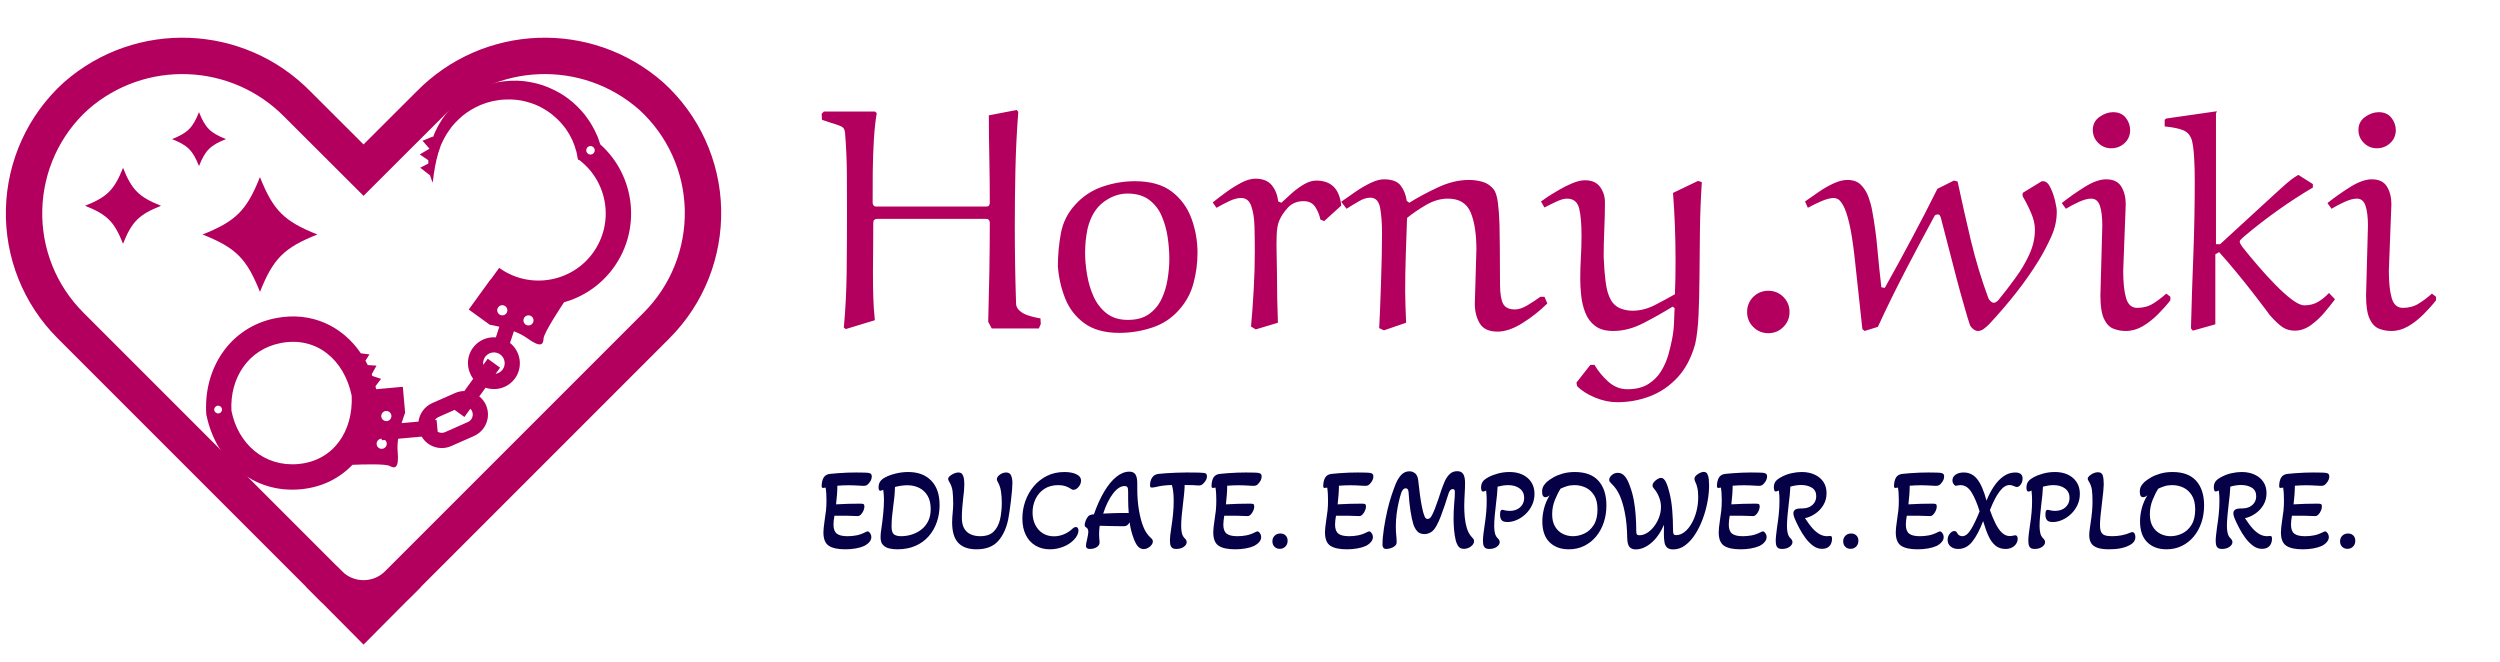 <?xml version="1.0"?>
<svg width="2000" height="530" xmlns="http://www.w3.org/2000/svg" xmlns:svg="http://www.w3.org/2000/svg" xmlns:xlink="http://www.w3.org/1999/xlink" version="1.1">
 <g class="layer">
  <title>Layer 1</title>
  <g id="svg_7" transform="matrix(1 0 0 1 0 0) matrix(0.918 0 0 0.918 162.13 43.214)" x="1" y="2.47">
   <svg data-background-color="#ffffff" height="530" id="svg_1" preserveAspectRatio="xMidYMid meet" viewBox="0 0 396 105" width="2000" x="-51.84" xmlns="http://www.w3.org/2000/svg" xmlns:xlink="http://www.w3.org/1999/xlink" y="-24.75">
    <g id="svg_2" transform="matrix(1,0,0,1,0.24,0.069)">
     <g id="svg_4">
      <svg height="104.86" id="svg_23" viewBox="0 0 395.52 104.862" width="395.52">
       <g id="svg_24">
        <svg height="104.86" id="svg_40" viewBox="0 0 561.213 148.791" width="395.52">
         <g id="svg_41" transform="matrix(1,0,0,1,165.693,20.564)">
          <svg height="107.66" id="svg_55" viewBox="0 0 395.52 107.663" width="395.52">
           <g id="svg_56">
            <svg height="107.66" id="svg_68" viewBox="0 0 395.52 107.663" width="395.52">
             <g id="svg_74">
              <svg height="71.6" id="svg_79" viewBox="0 0 395.52 71.595" width="395.52">
               <g id="svg_80" transform="matrix(1,0,0,1,0,0)">
                <svg data-palette-color="#B3005E" height="71.6" id="svg_83" viewBox="0.4 -34.5 254.93 46.15" width="395.52">
                 <path class="wordmark-text-0" d="m34.95,-1.6l0.05,0.9l-0.3,0.7l-7.45,0l-0.55,-1.05q0.1,-3.65 0.18,-7.83q0.07,-4.17 0.07,-7.82l0,0q0,-0.2 -0.12,-0.4q-0.13,-0.2 -0.48,-0.2l0,0l-17.15,0q-0.65,0 -0.65,0.6l0,0q0,1.7 -0.02,3.72q-0.03,2.03 -0.03,4.08l0,0q0,2.15 0.05,3.92q0.05,1.78 0.25,3.68l0,0l-4.6,1.4l-0.3,-0.25q0.4,-4.25 0.45,-8.95q0.05,-4.7 0.05,-9.25l0,0q0,-3.1 -0.02,-6.23q-0.03,-3.12 -0.28,-6.22l0,0q-0.05,-0.7 -0.37,-0.95q-0.33,-0.25 -1.08,-0.48q-0.75,-0.22 -2.2,-0.72l0,0l-0.05,-0.95l0.35,-0.35l8.1,0l0.25,0.25q-0.3,1.7 -0.45,4.12q-0.15,2.43 -0.18,5.08q-0.02,2.65 -0.02,4.95l0,0q0,0.2 0.13,0.4q0.12,0.2 0.47,0.2l0,0l17.3,0q0.4,0 0.5,-0.2q0.1,-0.2 0.1,-0.4l0,0q0,-3.25 -0.07,-6.93q-0.08,-3.67 -0.08,-6.87l0,0l4.4,-0.85l0.25,0.3q-0.35,4.55 -0.45,9.05q-0.1,4.5 -0.1,9.05l0,0q0,3.05 0.05,6.07q0.05,3.03 0.15,6.08l0,0q0,0.65 0.53,1.12q0.52,0.48 1.25,0.73q0.72,0.25 1.32,0.37q0.6,0.13 0.75,0.13l0,0zm12.45,2.3l0,0q-3.45,0 -5.53,-1.53q-2.07,-1.52 -3.02,-3.92q-0.95,-2.4 -1.15,-5.05l0,0q0,-2.6 0.47,-5.2q0.48,-2.6 2.28,-4.55l0,0q1.75,-1.95 4.27,-2.83q2.53,-0.87 5.13,-0.87l0,0q3.7,0 5.85,1.65q2.15,1.65 3.1,4.25q0.95,2.6 0.95,5.4l0,0q0,2.45 -0.63,4.8q-0.62,2.35 -2.27,4.2l0,0q-1.75,2 -4.28,2.82q-2.52,0.83 -5.17,0.83zm-5,-16.5l0,0q-0.2,0.95 -0.3,1.9q-0.1,0.95 -0.1,1.95l0,0q0,1.55 0.3,3.4q0.3,1.85 1.02,3.47q0.73,1.63 2.05,2.68q1.33,1.05 3.38,1.05l0,0q2.05,0 3.32,-0.9q1.28,-0.9 1.98,-2.35q0.7,-1.45 0.97,-3.15q0.28,-1.7 0.28,-3.25l0,0q0,-1.55 -0.25,-3.33q-0.25,-1.77 -0.93,-3.37q-0.67,-1.6 -2,-2.6q-1.32,-1 -3.42,-1l0,0q-2,0 -3.8,1.35q-1.8,1.35 -2.5,4.15zm40.05,-3.6l-2.7,2.45l-0.6,-0.25q-0.2,-1.05 -0.8,-1.98q-0.6,-0.92 -1.85,-0.92l0,0q-1.55,0 -2.5,1.05q-0.95,1.05 -1.35,2.05l0,0q-0.35,0.8 -0.4,2.3q-0.05,1.5 0,3.17q0.05,1.68 0.05,3.03l0,0q0,3.75 0.15,7.6l0,0l-3.5,1.05l-0.75,-0.45q0.25,-2.65 0.42,-5.75q0.18,-3.1 0.18,-6.1l0,0q0,-1.95 -0.05,-3.9q-0.05,-1.95 -0.5,-3.25q-0.45,-1.3 -1.6,-1.3l0,0q-0.85,0 -1.9,0.5q-1.05,0.5 -2,1.05l0,0l-0.6,-0.85q1,-0.8 2.17,-1.65q1.18,-0.85 2.38,-1.48q1.2,-0.62 2.2,-0.62l0,0q1.7,0 2.55,1q0.85,1 1.05,2.6l0,0l0.5,0.2q0.75,-0.7 1.67,-1.53q0.93,-0.82 1.93,-1.4q1,-0.57 1.9,-0.57l0,0q3.55,0 3.95,3.95l0,0zm10.24,18.5l0,0l-3.5,1.2l-0.75,-0.35q0.05,-0.95 0.13,-2.8q0.07,-1.85 0.15,-4.08q0.07,-2.22 0.12,-4.35q0.05,-2.12 0.05,-3.62l0,0q0,-2.5 -0.3,-4.13q-0.3,-1.62 -1.55,-1.62l0,0q-0.8,0 -1.72,0.52q-0.93,0.53 -2.03,1.23l0,0l-0.85,-1.1q1.05,-0.75 2.25,-1.58q1.2,-0.82 2.4,-1.4q1.2,-0.57 2.1,-0.57l0,0q1.9,0 2.65,1q0.75,1 0.95,2.4l0,0l0.4,0.3q2.1,-1.3 4.58,-2.45q2.47,-1.15 4.87,-1.15l0,0q1.1,0 2.13,0.3q1.02,0.3 1.72,1.15l0,0q0.5,0.6 0.7,2.17q0.2,1.58 0.25,3.51q0.05,1.92 0.05,3.52l0,0q0,3.75 0.03,5.9q0.02,2.15 0.5,3.02q0.47,0.88 1.87,0.88l0,0q0.85,0 1.95,-0.65q1.1,-0.65 2.05,-1.35l0,0l0.65,0l0.45,1.05q-1.7,1.7 -3.87,3.07q-2.18,1.38 -3.98,1.38l0,0q-2.05,0 -2.82,-1.3q-0.78,-1.3 -0.78,-3.1l0,0l0.25,-8.55q0,-3.75 -0.92,-5.9q-0.93,-2.15 -3.58,-2.15l0,0q-1.7,0 -3.4,0.97q-1.7,0.98 -3.05,2.08l0,0q-0.1,2.7 -0.2,5.8q-0.1,3.1 -0.1,5.85l0,0q0,1.05 0.05,2.22q0.05,1.18 0.1,2.68zm27,10l0,0l-0.1,-0.55l2.2,-2.8l0.65,0q0.8,1.4 2.15,2.63q1.35,1.22 3.05,1.22l0,0q2,0 3.3,-0.82q1.3,-0.83 2.05,-2.08q0.75,-1.25 1.13,-2.6q0.37,-1.35 0.57,-2.4l0,0q0.25,-1.25 0.3,-2.48q0.05,-1.22 0.1,-2.42l0,0l-0.3,-0.25q-2.1,1.3 -4.55,2.57q-2.45,1.28 -4.85,1.28l0,0q-1.8,0 -2.85,-0.8q-1.05,-0.8 -1.55,-2.08q-0.5,-1.27 -0.65,-2.7q-0.15,-1.42 -0.15,-2.67l0,0q0,-1.7 0.1,-3.35q0.1,-1.65 0.1,-3.5l0,0q0,-2.7 -0.37,-4.25q-0.38,-1.55 -1.93,-1.55l0,0q-0.65,0 -1.67,0.47q-1.03,0.48 -1.88,0.93l0,0l-0.55,-0.95q0.25,-0.2 1.05,-0.73q0.8,-0.52 1.83,-1.12q1.02,-0.6 2.12,-1.05q1.1,-0.45 1.95,-0.45l0,0q1.6,0 2.38,1.05q0.77,1.05 0.77,2.45l0,0q0,2.1 -0.1,4.25q-0.1,2.15 -0.1,4.35l0,0q0.1,2.3 0.28,3.7q0.17,1.4 0.45,2.17q0.27,0.78 0.67,1.33l0,0q0.55,0.7 1.4,1q0.85,0.3 1.75,0.3l0,0q1.8,0 3.55,-0.9q1.75,-0.9 3.15,-1.7l0,0q0.05,-1.3 0.08,-2.65q0.02,-1.35 0.02,-2.7l0,0q0,-2.7 -0.1,-5.38q-0.1,-2.67 -0.3,-5.27l0,0l3.95,-1.9l0.6,0.2q-0.25,3.8 -0.3,7.6q-0.05,3.8 -0.07,7.22q-0.03,3.43 -0.15,6.18q-0.13,2.75 -0.53,4.55l0,0q-0.9,3.25 -2.78,5.28q-1.87,2.02 -4.34,2.97q-2.48,0.95 -5.18,0.95l0,0q-1.75,0 -3.55,-0.75q-1.8,-0.75 -2.8,-1.8zm26.85,-11.7l0,0q0,-1.4 0.97,-2.38q0.98,-0.97 2.38,-0.97l0,0q1.4,0 2.37,0.97q0.98,0.98 0.98,2.38l0,0q0,1.4 -0.98,2.37q-0.97,0.98 -2.37,0.98l0,0q-1.4,0 -2.38,-0.98q-0.97,-0.97 -0.97,-2.37zm43.55,-18.2l0,0q-0.06,-0.1 -0.06,-0.3l0,0q0,-0.3 0.1,-0.35l0,0l2.86,-1.75q0.04,-0.05 0.29,-0.05l0,0q0.66,0 1.13,0.95q0.47,0.95 0.75,2.1q0.28,1.15 0.28,1.75l0,0q0,2.05 -0.88,3.97q-0.87,1.93 -1.93,3.68l0,0q-1.69,2.75 -3.69,5.27q-2,2.53 -4.2,4.88l0,0q-0.36,0.35 -0.8,0.7q-0.45,0.35 -0.95,0.35l0,0q-0.4,0 -0.8,-0.35q-0.41,-0.35 -0.5,-0.7l0,0q-0.31,-0.9 -0.85,-2.83q-0.56,-1.92 -1.21,-4.37q-0.64,-2.45 -1.29,-4.98q-0.65,-2.52 -1.21,-4.67l0,0q-0.04,-0.15 -0.14,-0.32q-0.11,-0.18 -0.3,-0.18l0,0q-0.45,0 -0.56,0.25l0,0q-2.1,3.85 -4.5,8.45q-2.39,4.6 -4.44,9.05l0,0l-2.1,0.65l-0.35,-0.3l-1.21,-11.2q-0.4,-3.6 -0.87,-5.55q-0.47,-1.95 -0.95,-2.78q-0.47,-0.82 -0.85,-1q-0.37,-0.17 -0.58,-0.17l0,0q-0.84,0 -2,0.5q-1.15,0.5 -2.15,1.05l0,0l-0.44,-1q1,-0.7 2.15,-1.5q1.15,-0.8 2.35,-1.35q1.19,-0.55 2.19,-0.55l0,0q1.36,0 2.13,0.77q0.77,0.78 1.18,1.88q0.4,1.1 0.59,2.15l0,0q0.56,3 0.83,6.05q0.27,3.05 0.63,6.1l0,0l0.54,0.1q2.16,-3.85 4.25,-7.78q2.1,-3.92 4.06,-7.87l0,0l2.6,-1.3l0.59,0.15q1,4.7 2.1,9.32q1.11,4.63 2.75,9.08l0,0q0.11,0.25 0.36,0.5q0.25,0.25 0.54,0.25l0,0q0.16,0 0.41,-0.18q0.25,-0.17 0.34,-0.32l0,0q1.31,-1.6 2.6,-3.38q1.31,-1.77 2.21,-3.72q0.9,-1.95 0.9,-3.95l0,0q0,-1.25 -0.61,-2.65q-0.6,-1.4 -1.29,-2.55zm16.94,-10.45l0,0q-0.05,1.25 -0.92,2.02q-0.88,0.78 -2.08,0.78l0,0q-1.2,0 -2.05,-0.85q-0.85,-0.85 -0.85,-2.05l0,0q0,-1.3 1.05,-2.05q1.05,-0.75 2.15,-0.75l0,0q1.3,0 2,0.88q0.7,0.87 0.7,2.02zm-0.7,11.65l0,0l-0.4,10.5q0,2.75 0.45,4.3q0.45,1.55 1.75,1.55l0,0q1.45,0 2.53,-0.68q1.07,-0.67 2.07,-1.57l0,0l0.65,0.5l0,0.55q-0.85,1.1 -1.97,2.22q-1.13,1.13 -2.4,1.88q-1.28,0.75 -2.68,0.75l0,0q-1.05,0 -1.97,-0.37q-0.93,-0.38 -1.48,-1.58q-0.55,-1.2 -0.55,-3.65l0,0l0.3,-11.05q0,-1.95 -0.37,-3.1q-0.38,-1.15 -1.38,-1.15l0,0q-0.8,0 -1.95,0.52q-1.15,0.53 -2.05,1.08l0,0l-0.65,-0.9q1.7,-1.35 3.63,-2.55q1.92,-1.2 3.37,-1.2l0,0q1.7,0 2.4,1.15q0.7,1.15 0.7,2.8zm14.25,6.3l0.65,0l6.7,-6.15q1.95,-1.8 2.95,-2.7q1,-0.9 1.55,-1.33q0.55,-0.42 1.15,-0.77l0,0l2.3,1.45l0,0.55q-2.8,1.65 -5.47,3.55q-2.68,1.9 -5.18,4l0,0q-0.25,0.2 -0.57,0.5q-0.33,0.3 -0.33,0.5l0,0q0,0.2 0.15,0.4q0.15,0.2 0.25,0.4l0,0q1.1,1.4 2.48,3q1.37,1.6 2.77,3.02q1.4,1.43 2.6,2.33q1.2,0.9 1.95,0.9l0,0q1.25,0 2.18,-0.55q0.92,-0.55 1.72,-1.4l0,0l0.95,1q-0.6,0.8 -1.57,1.97q-0.98,1.18 -2.2,2.08q-1.23,0.9 -2.58,0.9l0,0q-1.1,0 -1.9,-0.53q-0.8,-0.52 -2.05,-1.92l0,0q0,0 -0.72,-0.98q-0.73,-0.97 -1.93,-2.52q-1.2,-1.55 -2.6,-3.25q-1.4,-1.7 -2.75,-3.2l0,0l-0.6,0.35l0,11.05l-3.55,1l-0.3,-0.35q0.15,-5.9 0.38,-11.7q0.22,-5.8 0.22,-11.7l0,0q0,-1.9 -0.1,-3.6q-0.1,-1.7 -0.35,-2.7l0,0q-0.35,-1.15 -1.32,-1.58q-0.98,-0.42 -2.98,-0.62l0,0l0,-1.05l0.25,-0.2l8,-1.15l-0.15,0.35l0,20.65zm28.4,-17.95l0,0q-0.05,1.25 -0.93,2.02q-0.87,0.78 -2.07,0.78l0,0q-1.2,0 -2.05,-0.85q-0.85,-0.85 -0.85,-2.05l0,0q0,-1.3 1.05,-2.05q1.05,-0.75 2.15,-0.75l0,0q1.3,0 2,0.88q0.7,0.87 0.7,2.02zm-0.7,11.65l0,0l-0.4,10.5q0,2.75 0.45,4.3q0.45,1.55 1.75,1.55l0,0q1.45,0 2.52,-0.68q1.08,-0.67 2.08,-1.57l0,0l0.65,0.5l0,0.55q-0.85,1.1 -1.98,2.22q-1.12,1.13 -2.4,1.88q-1.27,0.75 -2.67,0.75l0,0q-1.05,0 -1.98,-0.37q-0.92,-0.38 -1.47,-1.58q-0.55,-1.2 -0.55,-3.65l0,0l0.3,-11.05q0,-1.95 -0.38,-3.1q-0.37,-1.15 -1.37,-1.15l0,0q-0.8,0 -1.95,0.52q-1.15,0.53 -2.05,1.08l0,0l-0.65,-0.9q1.7,-1.35 3.62,-2.55q1.93,-1.2 3.38,-1.2l0,0q1.7,0 2.4,1.15q0.7,1.15 0.7,2.8z" data-fill-palette-color="primary" fill="#B3005E" id="svg_84" transform="matrix(1,0,0,1,0,0)"/>
                </svg>
               </g>
              </svg>
             </g>
             <g id="svg_69" transform="matrix(1,0,0,1,0,88.497)">
              <svg height="19.17" id="svg_85" viewBox="0 0 375.744 19.166" width="375.74">
               <g id="svg_86" transform="matrix(1,0,0,1,0,0)">
                <svg data-palette-color="#060047" height="19.17" id="svg_89" viewBox="2.15 -32.7 654.74 33.4" width="375.74">
                 <path class="slogan-text-1" d="m12.2,0.65l0,0q-4.75,0 -7.02,-1.53q-2.28,-1.52 -2.28,-5.72l0,0q0,-0.85 0.13,-2.05q0.12,-1.2 0.37,-2.9l0,0q0.4,-2.45 0.6,-4.38q0.2,-1.92 0.2,-4.22l0,0q0,-1.5 -0.07,-2.9q-0.08,-1.4 -0.28,-2.65l0,0q-0.75,0.15 -1,0.15l0,0q-0.4,0 -0.55,-0.18q-0.15,-0.17 -0.15,-0.67l0,0q0,-1.05 0.25,-2.08q0.25,-1.02 0.7,-1.67l0,0q0.85,-1.2 2.6,-1.4l0,0q1.35,-0.15 3.33,-0.3q1.97,-0.15 4.05,-0.23q2.07,-0.07 3.72,-0.07l0,0q4.6,0 5.45,0.2l0,0q1.3,0.2 1.3,1.4l0,0q0,1.5 -1.05,2.75l0,0q-0.55,0.75 -1.1,1.07q-0.55,0.33 -1.55,0.28l0,0q-2.2,-0.15 -3.85,-0.2q-1.65,-0.05 -2.3,-0.05l0,0q-1.15,0 -2.37,0.05q-1.23,0.05 -2.48,0.15l0,0q0,1.75 -0.15,3.75q-0.15,2 -0.4,4.2l0,0q2.3,-0.15 5.2,-0.23q2.9,-0.07 5.15,-0.07l0,0q1,0 1.38,0.2q0.37,0.2 0.37,1.05l0,0q0,0.8 -0.42,1.77q-0.43,0.98 -1.13,1.68l0,0q-0.3,0.3 -0.65,0.47q-0.35,0.18 -0.95,0.13l0,0q-2.15,-0.1 -4.87,-0.15q-2.73,-0.05 -4.78,0l0,0q-0.2,1.15 -0.3,2.1q-0.1,0.95 -0.1,1.7l0,0q0,2.75 1.4,3.85q1.4,1.1 4.6,1.1l0,0q1.95,0 3.78,-0.35q1.82,-0.35 3.72,-1.3l0,0q0.7,-0.4 1.05,-0.4l0,0q0.55,0 1.08,0.77q0.52,0.78 0.52,1.68l0,0q0,1.1 -0.82,2.07q-0.83,0.98 -2.18,1.68l0,0q-1.55,0.7 -3.7,1.08q-2.15,0.37 -4.45,0.37zm22.3,0l0,0q-1.85,0 -3.4,-0.35q-1.55,-0.35 -2.55,-1.3l0,0q-0.75,-0.7 -1,-1.58q-0.25,-0.87 -0.25,-1.92l0,0q0,-1.7 0.3,-3.4l0,0q0.45,-2.95 0.8,-6.35q0.35,-3.4 0.35,-6.3l0,0q0,-0.9 -0.08,-2.05q-0.07,-1.15 -0.22,-2.15l0,0q-0.35,0.15 -0.68,0.27q-0.32,0.13 -0.57,0.13l0,0q-0.45,0 -0.6,-0.45q-0.15,-0.45 -0.15,-1l0,0q0,-1.45 0.67,-2.48q0.68,-1.02 2.23,-1.82l0,0q1.65,-0.9 4.32,-1.58q2.68,-0.67 5.43,-0.67l0,0q6.25,0 9.82,3.67q3.58,3.68 3.58,10.43l0,0q0,3.85 -1.18,7.27q-1.17,3.43 -3.47,6.05q-2.3,2.63 -5.65,4.1q-3.35,1.48 -7.7,1.48zm1.6,-5.6l0,0q2.25,0 4.5,-0.7q2.25,-0.7 4.07,-2.1q1.83,-1.4 2.93,-3.58q1.1,-2.17 1.1,-5.22l0,0q0,-3.45 -1.35,-5.7q-1.35,-2.25 -3.6,-3.35q-2.25,-1.1 -5,-1.1l0,0q-1.5,0 -2.98,0.25q-1.47,0.25 -2.32,0.5l0,0q-0.05,2.3 -0.28,4.47q-0.22,2.18 -0.52,4.23l0,0q-0.3,2.15 -0.48,4.2q-0.17,2.05 -0.17,4.05l0,0q0,2.5 1.02,3.27q1.03,0.78 3.08,0.78zm32.2,5.6l0,0q-5.25,0 -7.85,-2.78q-2.6,-2.77 -2.6,-8.72l0,0q0,-1 0.07,-2.1q0.08,-1.1 0.18,-2.15l0,0q0.1,-1 0.15,-2q0.05,-1 0.05,-1.8l0,0q0,-3 -0.25,-5.2q-0.25,-2.2 -1.5,-4.2l0,0q-0.4,-0.65 -0.4,-1.05l0,0q0,-0.65 0.72,-1.28q0.73,-0.62 1.73,-1.07q1,-0.45 1.9,-0.45l0,0q1.2,0 1.72,0.8q0.53,0.8 0.68,1.97q0.15,1.18 0.15,2.38l0,0q0,1.25 -0.13,2.75q-0.12,1.5 -0.37,3.25l0,0q-0.2,1.9 -0.38,3.97q-0.17,2.08 -0.17,4.18l0,0q0,2.9 1.02,4.63q1.03,1.72 2.8,2.49q1.77,0.78 3.98,0.78l0,0q3.85,0 5.79,-1.98q1.96,-1.97 2.71,-5.17l0,0q0.35,-1.45 0.54,-3.33q0.21,-1.87 0.21,-3.82l0,0q0,-2.45 -0.33,-4.7q-0.32,-2.25 -1.27,-3.95l0,0q-0.2,-0.4 -0.36,-0.7q-0.14,-0.3 -0.14,-0.65l0,0q0,-0.7 0.6,-1.38q0.6,-0.67 1.5,-1.1q0.9,-0.42 1.85,-0.42l0,0q1.6,0 2.15,1.35q0.54,1.35 0.54,3.15l0,0q0,1.1 -0.17,3.2q-0.17,2.1 -0.47,4.5q-0.3,2.4 -0.61,4.52q-0.29,2.13 -0.54,3.28l0,0q-1.25,5.95 -4.4,9.37q-3.15,3.43 -9.1,3.43zm31.34,0l0,0q-3.55,0 -6.22,-1.6q-2.68,-1.6 -4.13,-4.55q-1.45,-2.95 -1.45,-7l0,0q0,-3.85 1.25,-7.4q1.25,-3.55 3.6,-6.35q2.35,-2.8 5.65,-4.45q3.3,-1.65 7.45,-1.65l0,0q3.1,0 5.1,0.95q2,0.95 2,2.8l0,0q0,0.9 -0.47,1.77q-0.48,0.88 -1.23,1.48q-0.75,0.6 -1.55,0.6l0,0q-0.5,0 -0.8,-0.25l0,0q-1.35,-0.9 -2.65,-1.33q-1.3,-0.42 -3,-0.42l0,0q-3.55,0 -6,1.62q-2.45,1.63 -3.72,4.28q-1.28,2.65 -1.28,5.75l0,0q0,3 1.15,5.3q1.15,2.3 3.2,3.6q2.05,1.3 4.8,1.3l0,0q2.2,0 4.28,-0.88q2.07,-0.87 3.67,-2.42l0,0q0.7,-0.65 1.4,-0.65l0,0q0.6,0 0.85,0.5q0.25,0.5 0.25,1l0,0q0,0.85 -0.5,1.92q-0.5,1.08 -1.55,2.13l0,0q-1.85,1.85 -4.55,2.9q-2.7,1.05 -5.55,1.05zm40,-0.1l0,0q-1.55,0 -2.63,-1.33q-1.07,-1.32 -2.07,-4.37l0,0q-0.5,-1.5 -0.82,-2.93q-0.33,-1.42 -0.48,-2.77l0,0q-0.65,1 -1.17,1.32q-0.53,0.33 -1.53,0.33l0,0q-2.45,0 -5.2,-0.08q-2.75,-0.07 -4.9,-0.12l0,0q-0.1,0.9 -0.18,1.82q-0.07,0.93 -0.07,1.83l0,0q0,0.8 0.07,1.6q0.08,0.8 0.13,1.55l0,0q0.15,1.4 -1.1,2.25q-1.25,0.85 -3.1,0.85l0,0q-1.6,0 -1.6,-1.4l0,0q0,-0.85 0.45,-2.55l0,0q0.25,-1.15 0.4,-1.98q0.15,-0.82 0.15,-1.32l0,0q0,-1.4 -0.85,-1.9l0,0q-0.7,-0.4 -0.7,-1.05l0,0q0,-0.6 0.28,-1.45q0.27,-0.85 0.72,-1.58q0.45,-0.72 0.85,-1.02l0,0q0.35,-0.2 0.85,-0.35q0.5,-0.15 1.25,-0.2l0,0q1.95,-5.6 4.38,-9.68q2.42,-4.07 5.17,-6.3q2.75,-2.22 5.6,-2.22l0,0q1.75,0 2.55,1.17q0.8,1.18 0.8,3.93l0,0l0,2.25q0,5.05 0.75,9.3q0.75,4.25 1.85,6.9l0,0q1.1,2.8 3.05,4.6l0,0q0.6,0.5 0.8,0.87q0.2,0.38 0.2,0.78l0,0q0,0.75 -0.57,1.5q-0.58,0.75 -1.48,1.25q-0.9,0.5 -1.85,0.5zm-17.3,-15.15l0,0q2.45,-0.1 4.3,-0.18q1.85,-0.07 3.1,-0.07l0,0l3.5,0q-0.1,-1.4 -0.18,-2.95q-0.07,-1.55 -0.07,-3.25l0,0l0,-2.9q0,-1.45 -0.33,-1.93q-0.32,-0.47 -1.22,-0.47l0,0q-2.45,0 -4.9,3.2q-2.45,3.2 -4.2,8.55zm31.15,15.1l0,0q-0.6,0 -1.23,-0.2q-0.62,-0.2 -1.02,-0.95q-0.4,-0.75 -0.4,-2.3l0,0q0,-1.1 0.17,-2.7q0.18,-1.6 0.48,-3.45l0,0q0.4,-2.5 0.67,-5.28q0.28,-2.77 0.28,-5.67l0,0q0,-2.35 -0.23,-4.08q-0.22,-1.72 -0.57,-2.67l0,0q-1.9,0.05 -3.6,0.25q-1.7,0.2 -3.45,0.65l0,0q-0.45,0.05 -0.78,0.12q-0.32,0.08 -0.62,0.08l0,0q-0.45,0 -0.65,-0.18q-0.2,-0.17 -0.2,-0.87l0,0q0,-0.85 0.25,-1.78q0.25,-0.92 0.75,-1.57l0,0q0.5,-0.7 1.17,-1.03q0.68,-0.32 1.48,-0.42l0,0q1.25,-0.15 3.2,-0.28q1.95,-0.12 4.27,-0.22q2.33,-0.1 4.58,-0.1l0,0q3.65,0 5.22,0.05q1.58,0.05 2.13,0.15l0,0q0.7,0.1 0.97,0.42q0.28,0.33 0.28,1.03l0,0q0,1.35 -1.2,2.7l0,0q-0.5,0.6 -1.05,0.92q-0.55,0.33 -1.45,0.28l0,0q-0.8,-0.1 -2.35,-0.15q-1.55,-0.05 -3.45,-0.05l0,0q-0.05,1.75 -0.28,4.07q-0.22,2.33 -0.52,4.68l0,0q-0.3,2.3 -0.5,4.6q-0.2,2.3 -0.2,4.2l0,0q0,1.75 0.32,3.07q0.33,1.33 1.33,2.28l0,0q0.7,0.7 0.7,1.5l0,0q0,1.1 -1.25,2q-1.25,0.9 -3.25,0.9zm25.14,0.15l0,0q-4.75,0 -7.02,-1.53q-2.27,-1.52 -2.27,-5.72l0,0q0,-0.85 0.12,-2.05q0.13,-1.2 0.38,-2.9l0,0q0.4,-2.45 0.6,-4.38q0.19,-1.92 0.19,-4.22l0,0q0,-1.5 -0.07,-2.9q-0.07,-1.4 -0.28,-2.65l0,0q-0.75,0.15 -1,0.15l0,0q-0.4,0 -0.54,-0.18q-0.15,-0.17 -0.15,-0.67l0,0q0,-1.05 0.25,-2.08q0.25,-1.02 0.69,-1.67l0,0q0.85,-1.2 2.6,-1.4l0,0q1.36,-0.15 3.33,-0.3q1.98,-0.15 4.05,-0.23q2.08,-0.07 3.73,-0.07l0,0q4.6,0 5.45,0.2l0,0q1.3,0.2 1.3,1.4l0,0q0,1.5 -1.05,2.75l0,0q-0.56,0.75 -1.1,1.07q-0.56,0.33 -1.56,0.28l0,0q-2.19,-0.15 -3.84,-0.2q-1.66,-0.05 -2.31,-0.05l0,0q-1.14,0 -2.37,0.05q-1.23,0.05 -2.48,0.15l0,0q0,1.75 -0.15,3.75q-0.14,2 -0.39,4.2l0,0q2.29,-0.15 5.2,-0.23q2.9,-0.07 5.15,-0.07l0,0q1,0 1.37,0.2q0.38,0.2 0.38,1.05l0,0q0,0.8 -0.43,1.77q-0.42,0.98 -1.13,1.68l0,0q-0.29,0.3 -0.65,0.47q-0.35,0.18 -0.94,0.13l0,0q-2.16,-0.1 -4.88,-0.15q-2.72,-0.05 -4.78,0l0,0q-0.19,1.15 -0.29,2.1q-0.11,0.95 -0.11,1.7l0,0q0,2.75 1.4,3.85q1.41,1.1 4.6,1.1l0,0q1.96,0 3.78,-0.35q1.83,-0.35 3.72,-1.3l0,0q0.71,-0.4 1.06,-0.4l0,0q0.55,0 1.07,0.77q0.52,0.78 0.52,1.68l0,0q0,1.1 -0.82,2.07q-0.83,0.98 -2.18,1.68l0,0q-1.54,0.7 -3.69,1.08q-2.15,0.37 -4.46,0.37zm19.1,-0.2l0,0q-1.4,0 -2.27,-0.9q-0.88,-0.9 -0.88,-2.3l0,0q0,-1.45 0.95,-2.4q0.95,-0.95 2.45,-0.95l0,0q1.4,0 2.25,0.85q0.85,0.85 0.85,2.25l0,0q0,1.5 -0.95,2.47q-0.95,0.98 -2.4,0.98zm28.6,0.2l0,0q-4.75,0 -7.03,-1.53q-2.27,-1.52 -2.27,-5.72l0,0q0,-0.85 0.12,-2.05q0.13,-1.2 0.38,-2.9l0,0q0.4,-2.45 0.6,-4.38q0.2,-1.92 0.2,-4.22l0,0q0,-1.5 -0.08,-2.9q-0.07,-1.4 -0.27,-2.65l0,0q-0.75,0.15 -1,0.15l0,0q-0.4,0 -0.55,-0.18q-0.15,-0.17 -0.15,-0.67l0,0q0,-1.05 0.25,-2.08q0.25,-1.02 0.7,-1.67l0,0q0.85,-1.2 2.6,-1.4l0,0q1.35,-0.15 3.32,-0.3q1.98,-0.15 4.05,-0.23q2.08,-0.07 3.73,-0.07l0,0q4.6,0 5.45,0.2l0,0q1.3,0.2 1.3,1.4l0,0q0,1.5 -1.05,2.75l0,0q-0.55,0.75 -1.1,1.07q-0.55,0.33 -1.55,0.28l0,0q-2.2,-0.15 -3.85,-0.2q-1.65,-0.05 -2.3,-0.05l0,0q-1.15,0 -2.38,0.05q-1.22,0.05 -2.47,0.15l0,0q0,1.75 -0.15,3.75q-0.15,2 -0.4,4.2l0,0q2.3,-0.15 5.2,-0.23q2.9,-0.07 5.15,-0.07l0,0q1,0 1.37,0.2q0.38,0.2 0.38,1.05l0,0q0,0.8 -0.43,1.77q-0.42,0.98 -1.12,1.68l0,0q-0.3,0.3 -0.65,0.47q-0.35,0.18 -0.95,0.13l0,0q-2.15,-0.1 -4.88,-0.15q-2.72,-0.05 -4.77,0l0,0q-0.2,1.15 -0.3,2.1q-0.1,0.95 -0.1,1.7l0,0q0,2.75 1.4,3.85q1.4,1.1 4.6,1.1l0,0q1.95,0 3.77,-0.35q1.83,-0.35 3.73,-1.3l0,0q0.7,-0.4 1.05,-0.4l0,0q0.55,0 1.07,0.77q0.53,0.78 0.53,1.68l0,0q0,1.1 -0.83,2.07q-0.82,0.98 -2.17,1.68l0,0q-1.55,0.7 -3.7,1.08q-2.15,0.37 -4.45,0.37zm16.9,-0.15l0,0q-0.95,0 -1.3,-0.55q-0.35,-0.55 -0.35,-1.2l0,0q0,-3.1 0.62,-7.1q0.63,-4 1.53,-7.95l0,0q0.8,-3.35 1.77,-6.25q0.98,-2.9 1.73,-4.75l0,0q1.1,-2.6 2.52,-3.98q1.43,-1.37 3.33,-1.37l0,0q1.4,0 2.5,0.92q1.1,0.93 1.3,3.33l0,0q0.3,2.9 0.7,5.85q0.4,2.95 0.9,5.37q0.5,2.43 1.05,3.73l0,0q0.45,1.15 1.3,1.15l0,0q0.95,0 1.65,-1.2l0,0q0.65,-1.1 1.4,-3q0.75,-1.9 1.47,-4.03q0.73,-2.12 1.28,-3.87l0,0q0.65,-1.9 1.47,-3.83q0.83,-1.92 2.13,-3.2q1.3,-1.27 3.25,-1.27l0,0q1.8,0 2.57,1.22q0.78,1.23 0.78,3.88l0,0q0,2.05 -0.15,4.3l0,0q-0.05,1.3 -0.13,2.67q-0.07,1.38 -0.07,2.83l0,0q0,2.25 0.22,4.75q0.23,2.5 0.9,4.7q0.68,2.2 2.03,3.7l0,0q0.4,0.35 0.72,0.8q0.33,0.45 0.33,1l0,0q0,1.25 -1.33,2.27q-1.32,1.03 -3.02,1.03l0,0q-1.55,0 -2.3,-1q-0.75,-1 -1.2,-2.7l0,0q-0.5,-2.1 -0.7,-4.5q-0.2,-2.4 -0.2,-4.65l0,0q0,-3.6 0.27,-6.63q0.28,-3.02 0.28,-4.47l0,0q0,-0.8 -0.15,-1.18q-0.15,-0.37 -0.75,-0.37l0,0q-0.7,0 -1.18,0.62q-0.47,0.63 -0.77,1.73l0,0q-0.65,2.1 -1.45,4.5q-0.8,2.4 -1.68,4.7q-0.87,2.3 -1.87,4.1l0,0q-1.15,2.1 -2.48,2.82q-1.32,0.73 -2.67,0.73l0,0q-2.1,0 -3.18,-1.33q-1.07,-1.32 -1.57,-2.92l0,0q-0.65,-2.15 -1.2,-5.63q-0.55,-3.47 -0.8,-7.82l0,0q-0.1,-1.85 -1.2,-1.85l0,0q-1.2,0 -1.9,1.8l0,0q-0.6,1.8 -1.15,4.22q-0.55,2.43 -0.88,5.05q-0.32,2.63 -0.32,5.18l0,0q0,2.15 0.17,3.75q0.18,1.6 0.18,3l0,0q0,1 -0.78,1.65q-0.77,0.65 -1.82,0.95q-1.05,0.3 -1.8,0.3zm43.89,0l0,0q-0.6,0 -1.22,-0.2q-0.63,-0.2 -1.03,-0.95q-0.4,-0.75 -0.4,-2.3l0,0q0,-1.25 0.23,-3.18q0.22,-1.92 0.57,-4.12l0,0q0.35,-2.25 0.58,-4.75q0.22,-2.5 0.22,-5.05l0,0q0,-1 -0.05,-2.15q-0.05,-1.15 -0.2,-2.25l0,0q-0.35,0.2 -0.67,0.32q-0.33,0.13 -0.63,0.13l0,0q-0.85,0 -0.85,-1.65l0,0q0,-1.5 0.68,-2.53q0.67,-1.02 2.47,-1.97l0,0q1.75,-0.95 4.13,-1.58q2.37,-0.62 4.82,-0.62l0,0q4.85,0 7.78,2.55q2.92,2.55 2.92,6.8l0,0q0,2.6 -1.05,4.8q-1.05,2.2 -2.77,3.82q-1.73,1.63 -3.75,2.5q-2.03,0.88 -3.98,0.88l0,0q-1.85,0 -2.5,-0.83q-0.65,-0.82 -0.65,-2.37l0,0q0,-0.75 0.18,-1.38q0.17,-0.62 0.77,-0.62l0,0q0.15,0 0.45,0.05q0.3,0.05 0.6,0.15l0,0q0.3,0.05 0.85,0.15q0.55,0.1 1.25,0.1l0,0q2.75,0 4.48,-1.55q1.72,-1.55 1.72,-4l0,0q0,-2.55 -1.9,-4q-1.9,-1.45 -4.9,-1.45l0,0q-1.1,0 -2.25,0.17q-1.15,0.18 -2.3,0.48l0,0q-0.15,3.3 -0.7,7.5l0,0q-0.3,2.5 -0.52,4.92q-0.23,2.43 -0.23,4.43l0,0q0,1.75 0.33,3.07q0.32,1.33 1.32,2.28l0,0q0.7,0.7 0.7,1.5l0,0q0,1.1 -1.25,2q-1.25,0.9 -3.25,0.9zm34,0.15l0,0q-5.15,0 -8.22,-3.03q-3.08,-3.02 -3.08,-8.92l0,0q0,-2.65 0.73,-5.5q0.72,-2.85 2.42,-5.65l0,0q-0.95,0.85 -1.8,0.85l0,0q-1.45,0 -1.45,-2.3l0,0q0,-1.65 0.7,-2.65q0.7,-1 1.35,-1.6l0,0q1.1,-0.95 2.8,-1.93q1.7,-0.97 4,-1.62q2.3,-0.65 5.15,-0.65l0,0q6.7,0 10.08,3.77q3.37,3.78 3.37,10.48l0,0q0,3.95 -1.15,7.35q-1.15,3.4 -3.27,5.95q-2.13,2.55 -5.08,4q-2.95,1.45 -6.55,1.45zm1.75,-5.6l0,0q2.5,0 4.93,-1.15q2.42,-1.15 4,-3.68q1.57,-2.52 1.57,-6.57l0,0q0,-3.8 -1.45,-6.08q-1.45,-2.27 -3.67,-3.3q-2.23,-1.02 -4.68,-1.02l0,0q-1.85,0 -3.32,0.47q-1.48,0.48 -2.63,1.03l0,0q-1.3,2 -2.45,4.87q-1.15,2.88 -1.15,6.08l0,0q0,3.2 1.25,5.27q1.25,2.08 3.28,3.08q2.02,1 4.32,1zm26.85,5.65l0,0q-1.7,0 -2.63,-0.98q-0.92,-0.97 -1.02,-3.72l0,0q-0.05,-2.95 -0.3,-5.85q-0.25,-2.9 -0.8,-5.5l0,0q-0.75,-3.8 -2.05,-6.85q-1.3,-3.05 -3.65,-5.25l0,0q-0.4,-0.4 -0.65,-0.75q-0.25,-0.35 -0.25,-0.8l0,0q0,-1.05 1.1,-2.03q1.1,-0.97 2.6,-0.97l0,0q1.75,0 3,1.5q1.25,1.5 2.15,4.2l0,0q1.05,2.75 1.65,6q0.6,3.25 0.82,6.62q0.23,3.38 0.23,6.53l0,0q0,1.1 0.3,1.45q0.3,0.35 1.05,0.35l0,0q1.65,0 3.27,-1q1.63,-1 2.95,-2.73q1.33,-1.72 2.13,-3.82q0.8,-2.1 0.85,-4.25l0,0q0.05,-2.25 -0.78,-4.38q-0.82,-2.12 -2.12,-3.62l0,0q-0.35,-0.4 -0.53,-0.73q-0.17,-0.32 -0.17,-0.67l0,0q0,-0.8 0.65,-1.55q0.65,-0.75 1.5,-1.25q0.85,-0.5 1.45,-0.5l0,0q1.25,0 2.12,1.82q0.88,1.83 1.48,4.43l0,0q0.85,3.3 1.2,7.4q0.35,4.1 0.35,8.65l0,0q0,1.25 0.25,1.7q0.25,0.45 1.1,0.45l0,0q1.8,0 3.5,-1.3q1.7,-1.3 3.02,-3.58q1.33,-2.27 2.1,-5.2q0.78,-2.92 0.78,-6.17l0,0q0,-2.45 -0.38,-3.98q-0.37,-1.52 -0.72,-2.17l0,0q-0.5,-0.95 -0.5,-1.6l0,0q0,-0.75 0.67,-1.43q0.68,-0.67 1.63,-1.12q0.95,-0.45 1.65,-0.45l0,0q1.1,0 1.57,0.92q0.48,0.93 0.6,2.28q0.13,1.35 0.13,2.55l0,0q0,3.45 -0.73,7.22q-0.72,3.78 -2.07,7.35q-1.35,3.58 -3.23,6.45q-1.87,2.88 -4.22,4.6q-2.35,1.73 -5.05,1.73l0,0q-1.8,0 -2.65,-0.8q-0.85,-0.8 -1.1,-2.25q-0.25,-1.45 -0.25,-3.4l0,0q0,-1.15 0.02,-2.18q0.03,-1.02 0.03,-1.87l0,0q-2.3,5.15 -5.55,7.82q-3.25,2.68 -6.5,2.68zm44.7,-0.05l0,0q-4.75,0 -7.03,-1.53q-2.27,-1.52 -2.27,-5.72l0,0q0,-0.85 0.12,-2.05q0.13,-1.2 0.38,-2.9l0,0q0.4,-2.45 0.6,-4.38q0.2,-1.92 0.2,-4.22l0,0q0,-1.5 -0.08,-2.9q-0.07,-1.4 -0.27,-2.65l0,0q-0.75,0.15 -1,0.15l0,0q-0.4,0 -0.55,-0.18q-0.15,-0.17 -0.15,-0.67l0,0q0,-1.05 0.25,-2.08q0.25,-1.02 0.7,-1.67l0,0q0.85,-1.2 2.6,-1.4l0,0q1.35,-0.15 3.32,-0.3q1.98,-0.15 4.05,-0.23q2.08,-0.07 3.73,-0.07l0,0q4.6,0 5.45,0.2l0,0q1.3,0.2 1.3,1.4l0,0q0,1.5 -1.05,2.75l0,0q-0.55,0.75 -1.1,1.07q-0.55,0.33 -1.55,0.28l0,0q-2.2,-0.15 -3.85,-0.2q-1.65,-0.05 -2.3,-0.05l0,0q-1.15,0 -2.38,0.05q-1.22,0.05 -2.47,0.15l0,0q0,1.75 -0.15,3.75q-0.15,2 -0.4,4.2l0,0q2.3,-0.15 5.2,-0.23q2.9,-0.07 5.15,-0.07l0,0q1,0 1.37,0.2q0.38,0.2 0.38,1.05l0,0q0,0.8 -0.43,1.77q-0.42,0.98 -1.12,1.68l0,0q-0.3,0.3 -0.65,0.47q-0.35,0.18 -0.95,0.13l0,0q-2.15,-0.1 -4.88,-0.15q-2.72,-0.05 -4.77,0l0,0q-0.2,1.15 -0.3,2.1q-0.1,0.95 -0.1,1.7l0,0q0,2.75 1.4,3.85q1.4,1.1 4.6,1.1l0,0q1.95,0 3.77,-0.35q1.83,-0.35 3.73,-1.3l0,0q0.7,-0.4 1.05,-0.4l0,0q0.55,0 1.07,0.77q0.53,0.78 0.53,1.68l0,0q0,1.1 -0.83,2.07q-0.82,0.98 -2.17,1.68l0,0q-1.55,0.7 -3.7,1.08q-2.15,0.37 -4.45,0.37zm17.69,-0.15l0,0q-0.6,0 -1.22,-0.2q-0.63,-0.2 -1.03,-0.95q-0.4,-0.75 -0.4,-2.3l0,0q0,-1 0.18,-2.58q0.17,-1.57 0.37,-3.07l0,0q0.4,-2.5 0.73,-5.5q0.32,-3 0.32,-5.95l0,0q0,-1.05 -0.05,-2.2q-0.05,-1.15 -0.2,-2.2l0,0q-0.3,0.15 -0.67,0.27q-0.38,0.13 -0.63,0.13l0,0q-0.5,0 -0.67,-0.53q-0.18,-0.52 -0.18,-1.22l0,0q0,-1.6 0.78,-2.58q0.77,-0.97 2.32,-1.77l0,0q2.05,-1.15 4.38,-1.68q2.32,-0.52 4.42,-0.52l0,0q3.1,0 5.5,1.1q2.4,1.1 3.75,3.1q1.35,2 1.35,4.8l0,0q0,2.9 -1.37,5.15q-1.38,2.25 -3.5,3.67q-2.13,1.43 -4.33,1.88l0,0q0.8,1.25 1.73,2.5q0.92,1.25 1.87,2.25l0,0q2.85,2.95 5.8,2.95l0,0q0.8,0 1.4,-0.1l0,0q0.3,-0.05 0.53,0.22q0.22,0.28 0.22,1.08l0,0q0,0.95 -0.4,1.92q-0.4,0.98 -1.35,1.63q-0.95,0.65 -2.6,0.65l0,0q-1.95,0 -3.72,-1.3q-1.78,-1.3 -3.28,-3.32q-1.5,-2.03 -2.67,-4.28q-1.18,-2.25 -1.98,-4.15l0,0q-0.2,-0.55 -0.35,-1.08q-0.15,-0.52 -0.15,-1.02l0,0q0,-0.85 0.55,-1.4l0,0q0.4,-0.4 1.13,-0.55q0.72,-0.15 2.12,-0.15l0,0q2.65,0 4.3,-1.45q1.65,-1.45 1.65,-3.75l0,0q0,-2.5 -1.87,-3.65q-1.88,-1.15 -4.58,-1.15l0,0q-2.2,0 -4.6,0.7l0,0q-0.15,3.25 -0.7,7.45l0,0q-0.3,2.5 -0.52,4.95q-0.23,2.45 -0.23,4.45l0,0q0,1.75 0.33,3.07q0.32,1.33 1.32,2.28l0,0q0.7,0.7 0.7,1.5l0,0q0,1.1 -1.25,2q-1.25,0.9 -3.25,0.9zm29.3,-0.05l0,0q-1.4,0 -2.27,-0.9q-0.88,-0.9 -0.88,-2.3l0,0q0,-1.45 0.95,-2.4q0.95,-0.95 2.45,-0.95l0,0q1.4,0 2.25,0.85q0.85,0.85 0.85,2.25l0,0q0,1.5 -0.95,2.47q-0.95,0.98 -2.4,0.98zm28.6,0.2l0,0q-4.75,0 -7.03,-1.53q-2.27,-1.52 -2.27,-5.72l0,0q0,-0.85 0.12,-2.05q0.13,-1.2 0.38,-2.9l0,0q0.4,-2.45 0.6,-4.38q0.2,-1.92 0.2,-4.22l0,0q0,-1.5 -0.08,-2.9q-0.07,-1.4 -0.27,-2.65l0,0q-0.75,0.15 -1,0.15l0,0q-0.4,0 -0.55,-0.18q-0.15,-0.17 -0.15,-0.67l0,0q0,-1.05 0.25,-2.08q0.25,-1.02 0.7,-1.67l0,0q0.85,-1.2 2.6,-1.4l0,0q1.35,-0.15 3.32,-0.3q1.98,-0.15 4.05,-0.23q2.08,-0.07 3.73,-0.07l0,0q4.6,0 5.45,0.2l0,0q1.3,0.2 1.3,1.4l0,0q0,1.5 -1.05,2.75l0,0q-0.55,0.75 -1.1,1.07q-0.55,0.33 -1.55,0.28l0,0q-2.2,-0.15 -3.85,-0.2q-1.65,-0.05 -2.3,-0.05l0,0q-1.15,0 -2.38,0.05q-1.22,0.05 -2.47,0.15l0,0q0,1.75 -0.15,3.75q-0.15,2 -0.4,4.2l0,0q2.3,-0.15 5.2,-0.23q2.9,-0.07 5.15,-0.07l0,0q1,0 1.37,0.2q0.38,0.2 0.38,1.05l0,0q0,0.8 -0.43,1.77q-0.42,0.98 -1.12,1.68l0,0q-0.3,0.3 -0.65,0.47q-0.35,0.18 -0.95,0.13l0,0q-2.15,-0.1 -4.88,-0.15q-2.72,-0.05 -4.77,0l0,0q-0.2,1.15 -0.3,2.1q-0.1,0.95 -0.1,1.7l0,0q0,2.75 1.4,3.85q1.4,1.1 4.6,1.1l0,0q1.95,0 3.77,-0.35q1.83,-0.35 3.73,-1.3l0,0q0.7,-0.4 1.05,-0.4l0,0q0.55,0 1.07,0.77q0.53,0.78 0.53,1.68l0,0q0,1.1 -0.83,2.07q-0.82,0.98 -2.17,1.68l0,0q-1.55,0.7 -3.7,1.08q-2.15,0.37 -4.45,0.37zm17.34,-0.15l0,0q-1.95,0 -3.22,-1.05q-1.28,-1.05 -1.28,-2.8l0,0q0,-1.55 0.93,-2.68q0.92,-1.12 1.97,-1.12l0,0q0.45,0 0.73,0.25q0.27,0.25 0.52,0.7l0,0q0.25,0.6 0.85,0.92q0.6,0.33 1.25,0.33l0,0q1.9,0 3.65,-2.8l0,0q1.75,-2.8 3.75,-7.8l0,0q-1.55,-5.05 -3.45,-8.13q-1.9,-3.07 -4.7,-3.07l0,0q-0.4,0 -0.85,0.07q-0.45,0.08 -0.95,0.18l0,0q-0.5,0.15 -1.07,-0.6q-0.58,-0.75 -0.58,-1.7l0,0q0,-1.45 1.33,-2.4q1.32,-0.95 3.47,-0.95l0,0q3.5,0 5.75,2.8q2.25,2.8 4,9.2l0,0q1.35,-3.35 3.18,-6.08q1.82,-2.72 4.12,-4.32q2.3,-1.6 4.95,-1.6l0,0q3.15,0 3.15,2.6l0,0q0,1.4 -0.77,2.5q-0.78,1.1 -1.68,1.1l0,0q-0.45,0 -1.15,-0.35l0,0q-1.05,-0.5 -1.95,-0.5l0,0q-2.15,0 -4.15,2.6l0,0q-2.1,2.65 -4.25,8.1l0,0q1.15,3.25 2.4,5.75q1.25,2.5 2.75,3.92q1.5,1.43 3.4,1.43l0,0q0.55,0 0.98,-0.1q0.42,-0.1 0.72,-0.15l0,0q0.3,-0.1 0.5,-0.1l0,0q1.1,0 1.1,1.55l0,0q0,1 -0.57,1.97q-0.58,0.98 -1.73,1.63l0,0q-1.25,0.7 -2.85,0.7l0,0q-2.6,0 -4.32,-1.43q-1.73,-1.42 -2.88,-3.87l0,0q-1.2,-2.5 -2.4,-6.6l0,0q-2.2,5.75 -4.67,8.82q-2.48,3.08 -5.98,3.08zm32.6,0l0,0q-0.6,0 -1.22,-0.2q-0.63,-0.2 -1.03,-0.95q-0.4,-0.75 -0.4,-2.3l0,0q0,-1.25 0.22,-3.18q0.23,-1.92 0.58,-4.12l0,0q0.35,-2.25 0.58,-4.75q0.22,-2.5 0.22,-5.05l0,0q0,-1 -0.05,-2.15q-0.05,-1.15 -0.2,-2.25l0,0q-0.35,0.2 -0.67,0.32q-0.33,0.13 -0.63,0.13l0,0q-0.85,0 -0.85,-1.65l0,0q0,-1.5 0.68,-2.53q0.67,-1.02 2.47,-1.97l0,0q1.75,-0.95 4.12,-1.58q2.38,-0.62 4.83,-0.62l0,0q4.85,0 7.78,2.55q2.92,2.55 2.92,6.8l0,0q0,2.6 -1.05,4.8q-1.05,2.2 -2.77,3.82q-1.73,1.63 -3.75,2.5q-2.03,0.88 -3.98,0.88l0,0q-1.85,0 -2.5,-0.83q-0.65,-0.82 -0.65,-2.37l0,0q0,-0.75 0.17,-1.38q0.18,-0.62 0.78,-0.62l0,0q0.15,0 0.45,0.05q0.3,0.05 0.6,0.15l0,0q0.3,0.05 0.85,0.15q0.55,0.1 1.25,0.1l0,0q2.75,0 4.48,-1.55q1.72,-1.55 1.72,-4l0,0q0,-2.55 -1.9,-4q-1.9,-1.45 -4.9,-1.45l0,0q-1.1,0 -2.25,0.17q-1.15,0.18 -2.3,0.48l0,0q-0.15,3.3 -0.7,7.5l0,0q-0.3,2.5 -0.52,4.92q-0.23,2.43 -0.23,4.43l0,0q0,1.75 0.33,3.07q0.32,1.33 1.32,2.28l0,0q0.7,0.7 0.7,1.5l0,0q0,1.1 -1.25,2q-1.25,0.9 -3.25,0.9zm31.85,0.15l0,0q-3.4,0 -5.25,-0.75q-1.85,-0.75 -2.55,-2.1q-0.7,-1.35 -0.7,-3.2l0,0q0,-0.9 0.15,-2.03q0.15,-1.12 0.35,-2.57l0,0q0.9,-5.5 0.9,-9.75l0,0q0,-2.8 -0.23,-4.78q-0.22,-1.97 -1.32,-3.77l0,0q-0.2,-0.3 -0.35,-0.63q-0.15,-0.32 -0.15,-0.52l0,0q0,-0.6 0.7,-1.25q0.7,-0.65 1.7,-1.1q1,-0.45 1.9,-0.45l0,0q1.7,0 2.12,1.35q0.43,1.35 0.43,3.85l0,0q0,0.95 -0.2,3.02q-0.2,2.08 -0.6,5.28l0,0q-0.4,3.1 -0.6,5.35q-0.2,2.25 -0.2,3.6l0,0q0,2 0.47,3.02q0.48,1.03 1.58,1.43l0,0q1.1,0.4 3.1,0.4l0,0q2.15,0 4.1,-0.38q1.95,-0.37 3.8,-1.17l0,0q0.25,-0.1 0.45,-0.15q0.2,-0.05 0.35,-0.05l0,0q0.45,0 0.85,0.55q0.4,0.55 0.4,1.55l0,0q0,2.2 -2.4,3.45l0,0q-3.2,1.8 -8.8,1.8zm24.49,0l0,0q-5.15,0 -8.22,-3.03q-3.08,-3.02 -3.08,-8.92l0,0q0,-2.65 0.73,-5.5q0.72,-2.85 2.42,-5.65l0,0q-0.95,0.85 -1.8,0.85l0,0q-1.45,0 -1.45,-2.3l0,0q0,-1.65 0.7,-2.65q0.7,-1 1.35,-1.6l0,0q1.1,-0.95 2.8,-1.93q1.7,-0.97 4,-1.62q2.3,-0.65 5.15,-0.65l0,0q6.7,0 10.08,3.77q3.37,3.78 3.37,10.48l0,0q0,3.95 -1.15,7.35q-1.15,3.4 -3.27,5.95q-2.13,2.55 -5.08,4q-2.95,1.45 -6.55,1.45zm1.75,-5.6l0,0q2.5,0 4.93,-1.15q2.42,-1.15 4,-3.68q1.57,-2.52 1.57,-6.57l0,0q0,-3.8 -1.45,-6.08q-1.45,-2.27 -3.67,-3.3q-2.23,-1.02 -4.68,-1.02l0,0q-1.85,0 -3.32,0.47q-1.48,0.48 -2.63,1.03l0,0q-1.3,2 -2.45,4.87q-1.15,2.88 -1.15,6.08l0,0q0,3.2 1.25,5.27q1.25,2.08 3.28,3.08q2.02,1 4.32,1zm21.9,5.45l0,0q-0.6,0 -1.22,-0.2q-0.63,-0.2 -1.03,-0.95q-0.4,-0.75 -0.4,-2.3l0,0q0,-1 0.18,-2.58q0.17,-1.57 0.37,-3.07l0,0q0.4,-2.5 0.73,-5.5q0.32,-3 0.32,-5.95l0,0q0,-1.05 -0.05,-2.2q-0.05,-1.15 -0.2,-2.2l0,0q-0.3,0.15 -0.67,0.27q-0.38,0.13 -0.63,0.13l0,0q-0.5,0 -0.67,-0.53q-0.18,-0.52 -0.18,-1.22l0,0q0,-1.6 0.78,-2.58q0.77,-0.97 2.32,-1.77l0,0q2.05,-1.15 4.38,-1.68q2.32,-0.52 4.42,-0.52l0,0q3.1,0 5.5,1.1q2.4,1.1 3.75,3.1q1.35,2 1.35,4.8l0,0q0,2.9 -1.37,5.15q-1.38,2.25 -3.5,3.67q-2.13,1.43 -4.33,1.88l0,0q0.8,1.25 1.73,2.5q0.92,1.25 1.87,2.25l0,0q2.85,2.95 5.8,2.95l0,0q0.8,0 1.4,-0.1l0,0q0.3,-0.05 0.53,0.22q0.22,0.28 0.22,1.08l0,0q0,0.95 -0.4,1.92q-0.4,0.98 -1.35,1.63q-0.95,0.65 -2.6,0.65l0,0q-1.95,0 -3.72,-1.3q-1.78,-1.3 -3.28,-3.32q-1.5,-2.03 -2.67,-4.28q-1.18,-2.25 -1.98,-4.15l0,0q-0.2,-0.55 -0.35,-1.08q-0.15,-0.52 -0.15,-1.02l0,0q0,-0.85 0.55,-1.4l0,0q0.4,-0.4 1.13,-0.55q0.72,-0.15 2.12,-0.15l0,0q2.65,0 4.3,-1.45q1.65,-1.45 1.65,-3.75l0,0q0,-2.5 -1.87,-3.65q-1.88,-1.15 -4.58,-1.15l0,0q-2.2,0 -4.6,0.7l0,0q-0.15,3.25 -0.7,7.45l0,0q-0.3,2.5 -0.52,4.95q-0.23,2.45 -0.23,4.45l0,0q0,1.75 0.33,3.07q0.32,1.33 1.32,2.28l0,0q0.7,0.7 0.7,1.5l0,0q0,1.1 -1.25,2q-1.25,0.9 -3.25,0.9zm34.5,0.15l0,0q-4.75,0 -7.03,-1.53q-2.27,-1.52 -2.27,-5.72l0,0q0,-0.85 0.12,-2.05q0.13,-1.2 0.38,-2.9l0,0q0.4,-2.45 0.6,-4.38q0.2,-1.92 0.2,-4.22l0,0q0,-1.5 -0.08,-2.9q-0.07,-1.4 -0.27,-2.65l0,0q-0.75,0.15 -1,0.15l0,0q-0.4,0 -0.55,-0.18q-0.15,-0.17 -0.15,-0.67l0,0q0,-1.05 0.25,-2.08q0.25,-1.02 0.7,-1.67l0,0q0.85,-1.2 2.6,-1.4l0,0q1.35,-0.15 3.32,-0.3q1.98,-0.15 4.05,-0.23q2.08,-0.07 3.73,-0.07l0,0q4.6,0 5.45,0.2l0,0q1.3,0.2 1.3,1.4l0,0q0,1.5 -1.05,2.75l0,0q-0.55,0.75 -1.1,1.07q-0.55,0.33 -1.55,0.28l0,0q-2.2,-0.15 -3.85,-0.2q-1.65,-0.05 -2.3,-0.05l0,0q-1.15,0 -2.38,0.05q-1.22,0.05 -2.47,0.15l0,0q0,1.75 -0.15,3.75q-0.15,2 -0.4,4.2l0,0q2.3,-0.15 5.2,-0.23q2.9,-0.07 5.15,-0.07l0,0q1,0 1.37,0.2q0.38,0.2 0.38,1.05l0,0q0,0.8 -0.43,1.77q-0.42,0.98 -1.12,1.68l0,0q-0.3,0.3 -0.65,0.47q-0.35,0.18 -0.95,0.13l0,0q-2.15,-0.1 -4.88,-0.15q-2.72,-0.05 -4.77,0l0,0q-0.2,1.15 -0.3,2.1q-0.1,0.95 -0.1,1.7l0,0q0,2.75 1.4,3.85q1.4,1.1 4.6,1.1l0,0q1.95,0 3.77,-0.35q1.83,-0.35 3.73,-1.3l0,0q0.7,-0.4 1.05,-0.4l0,0q0.55,0 1.07,0.77q0.53,0.78 0.53,1.68l0,0q0,1.1 -0.83,2.07q-0.82,0.98 -2.17,1.68l0,0q-1.55,0.7 -3.7,1.08q-2.15,0.37 -4.45,0.37zm19.1,-0.2l0,0q-1.4,0 -2.28,-0.9q-0.87,-0.9 -0.87,-2.3l0,0q0,-1.45 0.95,-2.4q0.95,-0.95 2.45,-0.95l0,0q1.4,0 2.25,0.85q0.85,0.85 0.85,2.25l0,0q0,1.5 -0.95,2.47q-0.95,0.98 -2.4,0.98z" data-fill-palette-color="secondary" fill="#060047" id="svg_90" transform="matrix(1,0,0,1,0,0)"/>
                </svg>
               </g>
              </svg>
             </g>
            </svg>
           </g>
          </svg>
         </g>
        </svg>
       </g>
      </svg>
     </g>
     <rect fill="none" height="104.86" id="svg_3" width="395.52"/>
    </g>
   </svg>
  </g>
  <use id="svg_94" transform="matrix(1.38 0 0 1.38 -960.53 -126.739)" x="-93.21" xlink:href="#svg_93" y="19.97"/>
 </g>
 <defs>
  <symbol id="svg_93" viewBox="0 0 1024 1024" xmlns="http://www.w3.org/2000/svg" xmlns:xlink="http://www.w3.org/1999/xlink">
   <g id="svg_91" transform="translate(-4.354 2.301)">
    <g id="svg_92" transform="matrix(-3.157 4.365-4.365-3.157 972.153 410.847)">
     <path d="m98.45,49.41c-2.93,-3.37 -6.6,-5.24 -10.46,-5.78c-1.26,-1.59 -4.21,-5.41 -4.34,-6.4c-0.16,-1.25 -0.73,-1.92 -3.39,0.39c-0.65,0.57 -1.43,1.06 -2.23,1.49l-3.23,-3.71c0.43,-0.99 0.53,-2.08 0.25,-3.15c-0.33,-1.26 -1.13,-2.31 -2.25,-2.97l-4.48,-2.62c-0.75,-0.43 -1.6,-0.66 -2.46,-0.66c-1.73,0 -3.34,0.92 -4.21,2.42c-0.4,0.67 -0.6,1.42 -0.64,2.18l-2.23,0c-0.69,-2.2 -2.72,-3.82 -5.15,-3.82c-2.89,0 -5.24,2.29 -5.37,5.15l-2.44,0.78c-0.26,-1.01 -0.45,-2.08 -0.45,-3.07c0,-3.52 -0.88,-3.52 -1.93,-2.82s-8.59,0.97 -8.59,0.97l0.01,0.02c-3.28,-2.59 -7.41,-4.15 -11.9,-4.15c-9.94,0 -18.15,7.58 -19.15,17.26c-0.03,0.05 -0.06,0.09 -0.1,0.14c-0.26,0.36 -0.55,0.75 -0.84,1.19c-0.24,0.43 -0.5,0.9 -0.78,1.4c-0.28,0.51 -0.49,1.08 -0.76,1.66c-0.24,0.6 -0.42,1.25 -0.65,1.91c-0.34,1.36 -0.64,2.86 -0.66,4.46c-0.08,1.6 0.14,3.29 0.52,4.97c0.39,1.69 1.09,3.34 1.96,4.92c0.91,1.56 2.07,2.98 3.37,4.25l1.01,0.84c0.28,0.26 0.69,0.53 1.08,0.8c0.77,0.56 1.56,0.96 2.34,1.38c1.61,0.74 3.25,1.29 4.9,1.55c1.64,0.25 3.24,0.34 4.74,0.15c1.12,-0.09 2.17,-0.32 3.15,-0.59l-0.22,0.13l1.99,1.23l0.49,-2.14l2.15,0.94l-0.07,-2.14c0.19,-0.15 0.38,-0.29 0.56,-0.42l1.69,0.86l0.09,-2.58c0.25,-0.32 0.43,-0.61 0.58,-0.81c0.22,-0.34 0.32,-0.52 0.32,-0.52s-0.19,0.1 -0.54,0.28c-0.36,0.16 -0.81,0.49 -1.46,0.78c-0.33,0.14 -0.65,0.34 -1.03,0.52c-0.39,0.15 -0.79,0.35 -1.22,0.54c-0.87,0.37 -1.87,0.73 -2.97,1.03c-1.12,0.25 -2.35,0.46 -3.65,0.45c-1.3,0.05 -2.66,-0.17 -4.02,-0.49c-1.36,-0.35 -2.68,-0.94 -3.93,-1.66c-0.61,-0.4 -1.23,-0.79 -1.73,-1.24c-0.48,-0.33 -1.19,-1.1 -1.63,-1.52c-0.95,-1.09 -1.79,-2.27 -2.41,-3.54c-0.58,-1.28 -1.04,-2.59 -1.25,-3.91c-0.19,-1.31 -0.27,-2.59 -0.12,-3.79c0.09,-1.2 0.37,-2.31 0.67,-3.3c0.2,-0.48 0.35,-0.96 0.56,-1.39c0.22,-0.42 0.39,-0.83 0.61,-1.19c0.23,-0.35 0.44,-0.69 0.63,-0.99c0.2,-0.27 0.39,-0.51 0.55,-0.72c0.08,-0.11 0.16,-0.22 0.23,-0.32c0.11,-0.11 0.21,-0.22 0.3,-0.32c0.19,-0.2 0.35,-0.37 0.48,-0.51c0.26,-0.28 0.4,-0.43 0.4,-0.43l-0.14,-0.13c0.14,-7.58 6.34,-13.71 13.96,-13.71c7.7,0 13.97,6.27 13.97,13.97l2.97,0l0.02,0.05l7.74,0l0,-5.41c0,0 -0.38,-0.73 -0.83,-1.83l2.21,-0.72c0.95,1.55 2.65,2.59 4.59,2.59c2.43,0 4.46,-1.61 5.15,-3.82l3.15,0c0.39,0.53 0.88,0.98 1.47,1.32l4.47,2.62c0.75,0.43 1.6,0.66 2.46,0.66c0.83,0 1.63,-0.21 2.34,-0.6l2.31,2.66c-1.26,0.44 -2.18,0.67 -2.18,0.67l-4.09,3.55l3.65,4.19c-0.15,0.16 -0.27,0.33 -0.41,0.49l-1.93,-0.05l0.58,1.83c-0.07,0.11 -0.15,0.21 -0.22,0.31l-2.03,0.24l0.97,1.54c-0.16,0.3 -0.31,0.62 -0.45,0.93l-1.55,0.09l0.86,1.58c-2.32,6.4 -1.09,13.41 4.38,18.56c7.18,6.77 17.55,6.14 24.9,-0.09c0,-0.02 0,-0.04 0,-0.05c6.51,-7.11 7.47,-17.37 0.99,-24.81zm-92.45,-6.68c-0.49,0 -0.88,-0.39 -0.88,-0.88s0.39,-0.88 0.88,-0.88c0.48,0 0.88,0.4 0.88,0.88c0,0.49 -0.4,0.88 -0.88,0.88zm35.16,-11.16c0,-0.58 0.47,-1.05 1.05,-1.05s1.05,0.47 1.05,1.05s-0.47,1.05 -1.05,1.05s-1.05,-0.47 -1.05,-1.05zm2.54,6.7c-0.59,0 -1.06,-0.47 -1.06,-1.05s0.47,-1.06 1.06,-1.06c0.58,0 1.05,0.48 1.05,1.06s-0.47,1.05 -1.05,1.05zm9.93,-3.84c-1.23,0 -2.24,-1.01 -2.24,-2.25s1.01,-2.24 2.24,-2.24c0.62,0 1.19,0.26 1.59,0.66l-1.59,0l0,3.17l1.59,0c-0.41,0.4 -0.97,0.66 -1.59,0.66zm15.84,0.54l-3.18,-1.85l0,-2.52l-2.12,0c0.03,-0.2 0.1,-0.4 0.21,-0.59c0.3,-0.52 0.87,-0.85 1.48,-0.85c0.3,0 0.6,0.08 0.86,0.24l4.48,2.61c0.39,0.23 0.68,0.6 0.79,1.05c0.02,0.08 0.03,0.17 0.04,0.25l-1.85,1.61l0.24,0.27c-0.33,0.02 -0.66,-0.05 -0.95,-0.22zm10.72,5.51c0.44,-0.38 1.1,-0.34 1.49,0.11c0.38,0.43 0.33,1.1 -0.11,1.48c-0.44,0.38 -1.1,0.34 -1.48,-0.1c-0.02,-0.03 -0.03,-0.06 -0.05,-0.08l0.23,-0.2l-0.43,-0.51c0.02,-0.26 0.14,-0.51 0.35,-0.7zm-5.24,2.59c0.44,-0.38 1.11,-0.34 1.49,0.1c0.38,0.44 0.34,1.11 -0.1,1.49s-1.11,0.34 -1.49,-0.1c-0.38,-0.44 -0.33,-1.11 0.1,-1.49zm1.23,27.45c-5.53,-5.21 -4.85,-12.74 0.25,-18.33c5.73,-4.57 13.16,-4.93 18.04,0.68c4.68,5.38 3.9,12.64 -0.84,17.73c-5.24,4.25 -12.38,4.7 -17.45,-0.08zm19.4,3.09c-0.34,0.29 -0.85,0.25 -1.14,-0.08c-0.29,-0.34 -0.26,-0.85 0.08,-1.14c0.34,-0.3 0.85,-0.26 1.14,0.08c0.29,0.33 0.26,0.84 -0.08,1.14z" fill="#B3005E" id="svg_95"/>
    </g>
    <g id="svg_96" transform="translate(-13.665-1.708)">
     <path d="m81.5,55c-18.32,7.28 -24.22,13.18 -31.5,31.5c-7.28,-18.32 -13.18,-24.22 -31.5,-31.5c18.32,-7.28 24.22,-13.18 31.5,-31.5c7.28,18.32 13.18,24.22 31.5,31.5z" fill="#B3005E" id="svg_97" transform="matrix(2.042 0 0 2.042 311.884 288.591)"/>
     <path d="m81.5,55c-18.32,7.28 -24.22,13.18 -31.5,31.5c-7.28,-18.32 -13.18,-24.22 -31.5,-31.5c18.32,-7.28 24.22,-13.18 31.5,-31.5c7.28,18.32 13.18,24.22 31.5,31.5z" fill="#B3005E" id="svg_98" transform="matrix(.959 0 0 0.959 297.761 241.322)"/>
     <path d="m81.5,55c-18.32,7.28 -24.22,13.18 -31.5,31.5c-7.28,-18.32 -13.18,-24.22 -31.5,-31.5c18.32,-7.28 24.22,-13.18 31.5,-31.5c7.28,18.32 13.18,24.22 31.5,31.5z" fill="#B3005E" id="svg_99" transform="matrix(1.35 0 0 1.35 193.134 294.497)"/>
    </g>
    <g id="svg_100" transform="translate(0 0)">
     <path d="m61.16,85.19l-21.33,-21.33c-2.53,-2.53 -3.91,-5.98 -3.82,-9.56s1.63,-6.96 4.28,-9.36c5.31,-4.66 13.34,-4.35 18.28,0.7l5.43,5.42l5.43,-5.42c4.94,-5.05 12.97,-5.36 18.28,-0.7c2.65,2.4 4.2,5.79 4.28,9.36s-1.29,7.03 -3.82,9.56l-21.33,21.33c-0.75,0.76 -1.77,1.18 -2.84,1.18s-2.09,-0.42 -2.84,-1.18z" fill="none" fill-opacity="0.5" id="svg_101" stroke="#B3005E" stroke-miterlimit="10" stroke-width="3" transform="matrix(13.583 0 0 13.583-352.982-366.424)"/>
     <polygon fill="#B3005E" id="svg_102" points="50,23.15 19,76.85 81,76.85 50,23.15" transform="matrix(2.081 0 0-1.209 412.304 886.516)"/>
    </g>
   </g>
  </symbol>
 </defs>
</svg>